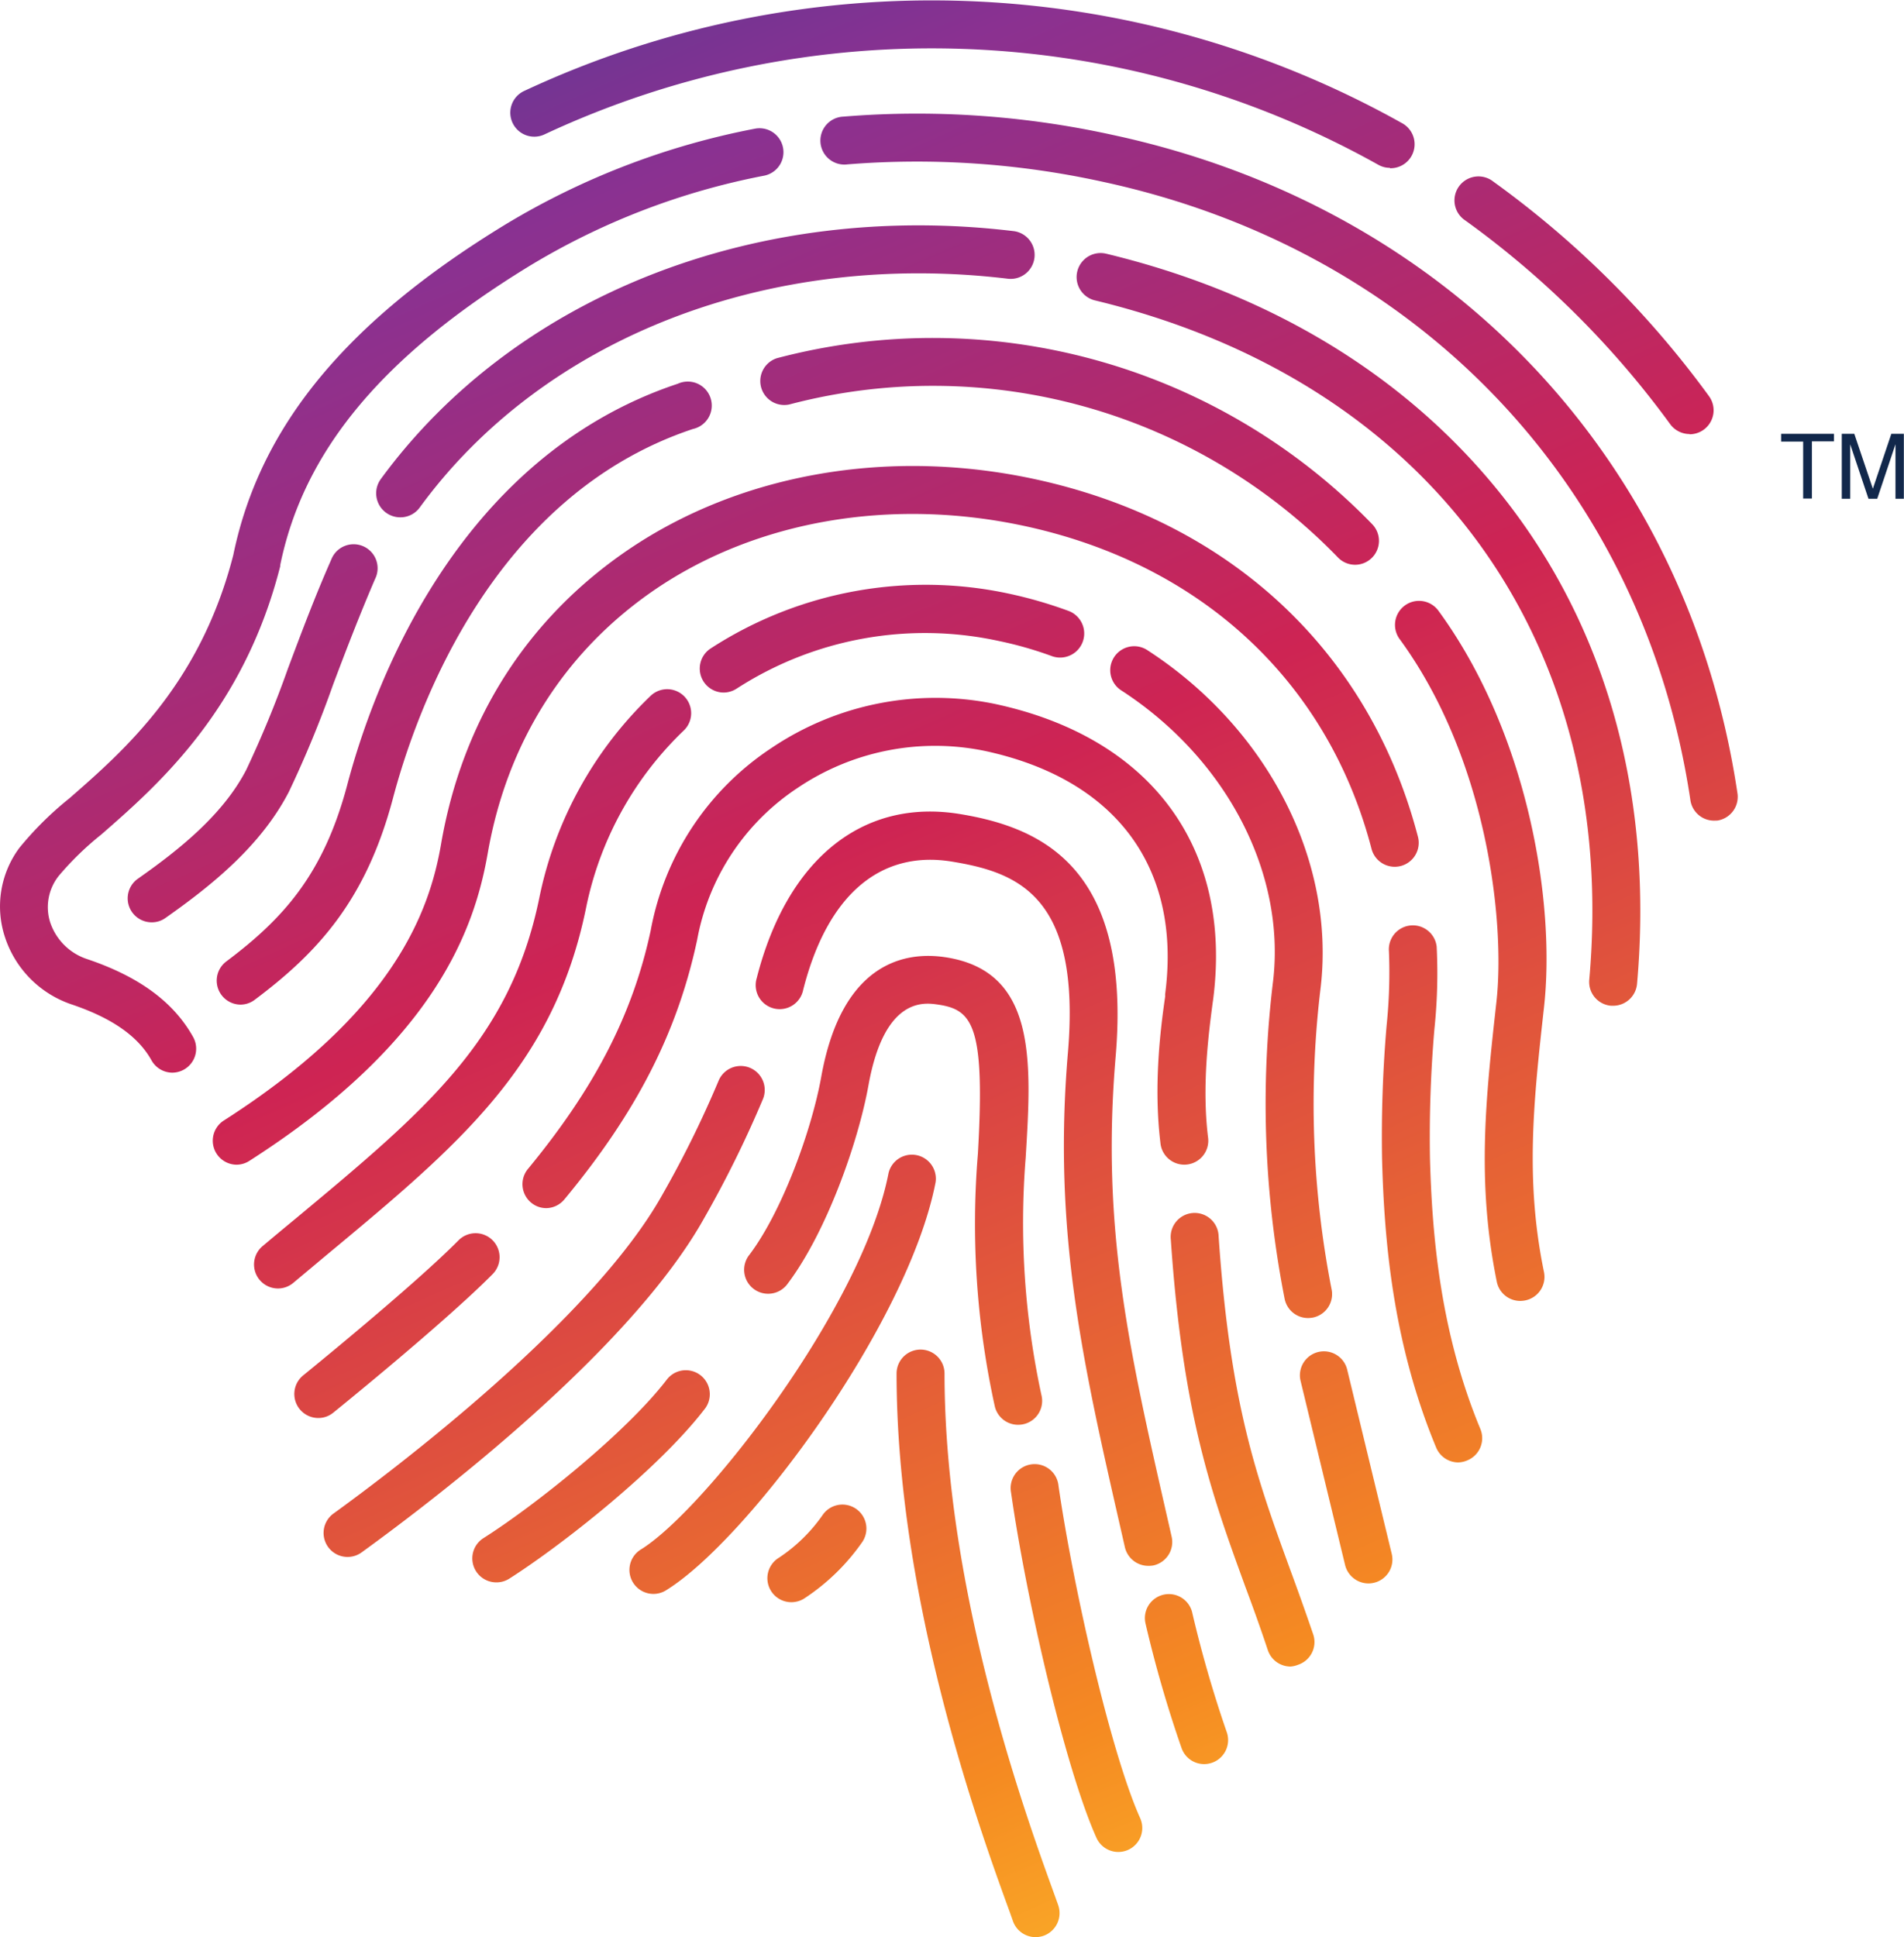 <svg xmlns="http://www.w3.org/2000/svg" xmlns:xlink="http://www.w3.org/1999/xlink" viewBox="0 0 252.44 256.79"><defs><style>.cls-1{fill:url(#Full_Spectrum);}.cls-2{fill:url(#Full_Spectrum-2);}.cls-3{fill:url(#Full_Spectrum-3);}.cls-4{fill:url(#Full_Spectrum-4);}.cls-5{fill:url(#Full_Spectrum-5);}.cls-6{fill:url(#Full_Spectrum-6);}.cls-7{fill:url(#Full_Spectrum-7);}.cls-8{fill:url(#Full_Spectrum-8);}.cls-9{fill:url(#Full_Spectrum-9);}.cls-10{fill:url(#Full_Spectrum-10);}.cls-11{fill:url(#Full_Spectrum-11);}.cls-12{fill:url(#Full_Spectrum-12);}.cls-13{fill:url(#Full_Spectrum-13);}.cls-14{fill:url(#Full_Spectrum-14);}.cls-15{fill:url(#Full_Spectrum-15);}.cls-16{fill:url(#Full_Spectrum-16);}.cls-17{fill:url(#Full_Spectrum-17);}.cls-18{fill:url(#Full_Spectrum-18);}.cls-19{fill:url(#Full_Spectrum-19);}.cls-20{fill:url(#Full_Spectrum-20);}.cls-21{fill:url(#Full_Spectrum-21);}.cls-22{fill:url(#Full_Spectrum-22);}.cls-23{fill:url(#Full_Spectrum-23);}.cls-24{fill:url(#Full_Spectrum-24);}.cls-25{fill:url(#Full_Spectrum-25);}.cls-26{fill:url(#Full_Spectrum-26);}.cls-27{fill:url(#Full_Spectrum-27);}.cls-28{fill:url(#Full_Spectrum-28);}.cls-29{fill:#12284b;}</style><linearGradient id="Full_Spectrum" x1="25.73" y1="-19.55" x2="167.78" y2="304.03" gradientUnits="userSpaceOnUse"><stop offset="0.01" stop-color="#224099"/><stop offset="0.24" stop-color="#8a3191"/><stop offset="0.5" stop-color="#ce2453"/><stop offset="0.84" stop-color="#f58a22"/><stop offset="0.99" stop-color="#ffc72c"/></linearGradient><linearGradient id="Full_Spectrum-2" x1="-0.53" y1="-8.02" x2="141.53" y2="315.55" xlink:href="#Full_Spectrum"/><linearGradient id="Full_Spectrum-3" x1="20.77" y1="-17.37" x2="162.83" y2="306.2" xlink:href="#Full_Spectrum"/><linearGradient id="Full_Spectrum-4" x1="34.3" y1="-23.31" x2="176.36" y2="300.26" xlink:href="#Full_Spectrum"/><linearGradient id="Full_Spectrum-5" x1="44.5" y1="-27.79" x2="186.56" y2="295.78" xlink:href="#Full_Spectrum"/><linearGradient id="Full_Spectrum-6" x1="107.08" y1="-55.27" x2="249.14" y2="268.31" xlink:href="#Full_Spectrum"/><linearGradient id="Full_Spectrum-7" x1="48.39" y1="-29.5" x2="190.45" y2="294.08" xlink:href="#Full_Spectrum"/><linearGradient id="Full_Spectrum-8" x1="83.8" y1="-45.04" x2="225.85" y2="278.53" xlink:href="#Full_Spectrum"/><linearGradient id="Full_Spectrum-9" x1="97.36" y1="-51" x2="239.42" y2="272.58" xlink:href="#Full_Spectrum"/><linearGradient id="Full_Spectrum-10" x1="73.16" y1="-40.37" x2="215.21" y2="283.2" xlink:href="#Full_Spectrum"/><linearGradient id="Full_Spectrum-11" x1="10.08" y1="-12.68" x2="152.13" y2="310.9" xlink:href="#Full_Spectrum"/><linearGradient id="Full_Spectrum-12" x1="73.61" y1="-40.57" x2="215.66" y2="283.01" xlink:href="#Full_Spectrum"/><linearGradient id="Full_Spectrum-13" x1="51.45" y1="-30.84" x2="193.51" y2="292.73" xlink:href="#Full_Spectrum"/><linearGradient id="Full_Spectrum-14" x1="-14.8" y1="-1.76" x2="127.26" y2="321.82" xlink:href="#Full_Spectrum"/><linearGradient id="Full_Spectrum-15" x1="2.25" y1="-9.24" x2="144.31" y2="314.33" xlink:href="#Full_Spectrum"/><linearGradient id="Full_Spectrum-16" x1="62.55" y1="-35.72" x2="204.61" y2="287.86" xlink:href="#Full_Spectrum"/><linearGradient id="Full_Spectrum-17" x1="55.73" y1="-32.72" x2="197.78" y2="290.85" xlink:href="#Full_Spectrum"/><linearGradient id="Full_Spectrum-18" x1="166.99" y1="-81.57" x2="309.04" y2="242" xlink:href="#Full_Spectrum"/><linearGradient id="Full_Spectrum-19" x1="106.5" y1="-55.01" x2="248.56" y2="268.57" xlink:href="#Full_Spectrum"/><linearGradient id="Full_Spectrum-20" x1="-1.99" y1="-7.38" x2="140.07" y2="316.19" xlink:href="#Full_Spectrum"/><linearGradient id="Full_Spectrum-21" x1="65.95" y1="-37.21" x2="208" y2="286.37" xlink:href="#Full_Spectrum"/><linearGradient id="Full_Spectrum-22" x1="131.36" y1="-65.92" x2="273.42" y2="257.65" xlink:href="#Full_Spectrum"/><linearGradient id="Full_Spectrum-23" x1="23.39" y1="-18.52" x2="165.45" y2="305.05" xlink:href="#Full_Spectrum"/><linearGradient id="Full_Spectrum-24" x1="102.11" y1="-53.08" x2="244.16" y2="270.49" xlink:href="#Full_Spectrum"/><linearGradient id="Full_Spectrum-25" x1="123.39" y1="-62.43" x2="265.45" y2="261.15" xlink:href="#Full_Spectrum"/><linearGradient id="Full_Spectrum-26" x1="126.9" y1="-63.96" x2="268.95" y2="259.61" xlink:href="#Full_Spectrum"/><linearGradient id="Full_Spectrum-27" x1="23.09" y1="-18.39" x2="165.15" y2="305.18" xlink:href="#Full_Spectrum"/><linearGradient id="Full_Spectrum-28" x1="47.92" y1="-29.29" x2="189.98" y2="294.28" xlink:href="#Full_Spectrum"/></defs><g id="Layer_3" data-name="Layer 3"><path class="cls-1" d="M104,226.9a3.18,3.18,0,0,1-1.68-5.89c8.44-5.2,29.39-32.14,32.83-49.87a3.18,3.18,0,0,1,6.24,1.21c-3.64,18.76-24.94,47.42-35.73,54.07A3.16,3.16,0,0,1,104,226.9Z" transform="translate(-17.35 -15.6)"/><path class="cls-2" d="M83.14,225.37a3.18,3.18,0,0,1-1.7-5.86c6.71-4.25,18.92-13.95,24.38-21.1a3.18,3.18,0,0,1,5.05,3.86c-6.18,8.1-19.19,18.28-26,22.61A3.16,3.16,0,0,1,83.14,225.37Z" transform="translate(-17.35 -15.6)"/><path class="cls-3" d="M122.28,228a3.18,3.18,0,0,1-1.67-5.89,21.5,21.5,0,0,0,5.78-5.63,3.18,3.18,0,1,1,5.27,3.56,28.19,28.19,0,0,1-7.72,7.49A3.21,3.21,0,0,1,122.28,228Z" transform="translate(-17.35 -15.6)"/><path class="cls-4" d="M154.65,272.4a3.18,3.18,0,0,1-3-2.13c-.2-.57-.45-1.28-.76-2.12-3.63-10-14.67-40.56-14.67-70.46a3.18,3.18,0,0,1,6.36,0c0,28.79,10.76,58.52,14.29,68.3.31.86.58,1.59.78,2.17a3.19,3.19,0,0,1-1.94,4.06A3.28,3.28,0,0,1,154.65,272.4Z" transform="translate(-17.35 -15.6)"/><path class="cls-5" d="M165.62,261.11a3.18,3.18,0,0,1-2.9-1.88c-4.14-9.24-9.29-31.54-11.32-45.77a3.18,3.18,0,1,1,6.29-.9c2,13.79,7,35.57,10.83,44.07a3.18,3.18,0,0,1-2.9,4.48Z" transform="translate(-17.35 -15.6)"/><path class="cls-6" d="M210.69,209.47a3.19,3.19,0,0,1-2.94-2c-5.81-14-6.88-27.75-7.16-38.18a172.94,172.94,0,0,1,.6-17.72,68.66,68.66,0,0,0,.31-9.86,3.18,3.18,0,0,1,6.33-.61,71,71,0,0,1-.3,10.92,168,168,0,0,0-.59,17.1c.27,9.88,1.28,22.9,6.68,35.91a3.18,3.18,0,0,1-1.71,4.16A3.27,3.27,0,0,1,210.69,209.47Z" transform="translate(-17.35 -15.6)"/><path class="cls-7" d="M48.66,170A3.18,3.18,0,0,1,47,164.16c22.63-14.47,27.28-27.8,28.81-36.56C78.65,111,87.32,97.47,100.82,88.36c14.84-10,34.38-13.39,53.6-9.27,25.92,5.56,44.47,22.81,50.9,47.34a3.18,3.18,0,1,1-6.15,1.61c-5.8-22.12-22.6-37.7-46.08-42.73-17.55-3.76-35.3-.73-48.71,8.32-12,8.12-19.77,20.24-22.36,35.06-1.73,9.95-6.9,25-31.65,40.83A3.15,3.15,0,0,1,48.66,170Z" transform="translate(-17.35 -15.6)"/><path class="cls-8" d="M198.78,225.51a3.2,3.2,0,0,1-3.09-2.43l-5.88-24.32a3.18,3.18,0,1,1,6.18-1.49l5.88,24.31a3.17,3.17,0,0,1-2.34,3.84A3.2,3.2,0,0,1,198.78,225.51Z" transform="translate(-17.35 -15.6)"/><path class="cls-9" d="M190.78,190.33a3.17,3.17,0,0,1-3.12-2.61,134,134,0,0,1-1.52-42.05c1.69-14.42-6.24-29.58-20.21-38.6a3.18,3.18,0,0,1,3.45-5.34c16,10.33,25,27.87,23.08,44.68a128,128,0,0,0,1.45,40.18,3.17,3.17,0,0,1-2.56,3.69A3.66,3.66,0,0,1,190.78,190.33Z" transform="translate(-17.35 -15.6)"/><path class="cls-10" d="M113.3,107.41a3.18,3.18,0,0,1-1.72-5.85,52.36,52.36,0,0,1,39.58-7.25A58,58,0,0,1,159,96.58a3.18,3.18,0,0,1-2.19,6,49.85,49.85,0,0,0-7-2A46,46,0,0,0,115,106.9,3.19,3.19,0,0,1,113.3,107.41Z" transform="translate(-17.35 -15.6)"/><path class="cls-11" d="M54.21,186.41a3.18,3.18,0,0,1-2.05-5.61q2.27-1.91,4.43-3.69C73.71,162.86,85,153.45,88.85,134.65a51.24,51.24,0,0,1,14.81-26.85,3.18,3.18,0,0,1,4.4,4.59,44.91,44.91,0,0,0-13,23.53c-4.27,21-16.92,31.51-34.43,46.07l-4.4,3.68A3.17,3.17,0,0,1,54.21,186.41Z" transform="translate(-17.35 -15.6)"/><path class="cls-12" d="M188.45,236.53a3.18,3.18,0,0,1-3-2.16c-1-3-2-5.78-3-8.45-4.44-12.21-8.28-22.75-9.87-46a3.18,3.18,0,1,1,6.34-.43c1.53,22.32,5.05,32,9.5,44.22,1,2.71,2,5.51,3.05,8.58a3.18,3.18,0,0,1-2,4A3.37,3.37,0,0,1,188.45,236.53Z" transform="translate(-17.35 -15.6)"/><path class="cls-13" d="M89.78,175.76a3.13,3.13,0,0,1-2-.72,3.18,3.18,0,0,1-.43-4.48c8.87-10.76,13.89-20.5,16.27-31.6a37,37,0,0,1,16-24.19,38.93,38.93,0,0,1,29.65-5.85c20.75,4.45,31.56,19.14,28.91,39.29l-.05.34c-.54,4.11-1.44,11-.62,17.77a3.18,3.18,0,1,1-6.31.76c-.92-7.58,0-15,.63-19.36l0-.34c2.2-16.76-6.52-28.51-23.94-32.24a32.61,32.61,0,0,0-24.79,4.91,30.76,30.76,0,0,0-13.32,20.15c-2.62,12.24-8,22.82-17.61,34.41A3.18,3.18,0,0,1,89.78,175.76Z" transform="translate(-17.35 -15.6)"/><path class="cls-14" d="M59.55,203.58a3.18,3.18,0,0,1-2-5.65c.14-.12,14.58-11.82,20.59-17.9a3.18,3.18,0,0,1,4.53,4.47c-6.26,6.33-20.52,17.88-21.13,18.37A3.11,3.11,0,0,1,59.55,203.58Z" transform="translate(-17.35 -15.6)"/><path class="cls-15" d="M63.43,222a3.18,3.18,0,0,1-1.87-5.75c7.87-5.7,34.26-25.58,43.59-42.24a139.46,139.46,0,0,0,7.47-15.13,3.18,3.18,0,0,1,5.88,2.43,146.34,146.34,0,0,1-7.8,15.8c-9.7,17.32-35,36.74-45.41,44.29A3.17,3.17,0,0,1,63.43,222Z" transform="translate(-17.35 -15.6)"/><path class="cls-16" d="M169.59,223.18a3.19,3.19,0,0,1-3.1-2.48l-.61-2.68c-5-21.92-8.95-39.24-6.94-62.89,1.76-20.75-6.63-23.88-15.38-25.31-9.55-1.56-16.55,4.49-19.72,17a3.18,3.18,0,1,1-6.16-1.55c4-15.73,14-23.86,26.91-21.76,10.75,1.76,22.82,7,20.68,32.12-1.93,22.68,1.74,38.73,6.81,61l.61,2.68a3.18,3.18,0,0,1-2.39,3.81A3.51,3.51,0,0,1,169.59,223.18Z" transform="translate(-17.35 -15.6)"/><path class="cls-17" d="M177,249.46a3.17,3.17,0,0,1-3-2.14,161.55,161.55,0,0,1-4.77-16.49,3.18,3.18,0,1,1,6.22-1.32A159,159,0,0,0,180,245.23a3.18,3.18,0,0,1-1.95,4.05A3.22,3.22,0,0,1,177,249.46Z" transform="translate(-17.35 -15.6)"/><path class="cls-18" d="M241.36,73.14a3.2,3.2,0,0,1-2.57-1.31,121.34,121.34,0,0,0-27.16-27,3.18,3.18,0,1,1,3.72-5.15,127.84,127.84,0,0,1,28.58,28.43,3.18,3.18,0,0,1-2.57,5.06Z" transform="translate(-17.35 -15.6)"/><path class="cls-19" d="M201.63,37.85a3.13,3.13,0,0,1-1.55-.41A121.27,121.27,0,0,0,89.62,33.38a3.18,3.18,0,1,1-2.69-5.76A127.6,127.6,0,0,1,203.19,31.9a3.18,3.18,0,0,1-1.56,6Z" transform="translate(-17.35 -15.6)"/><path class="cls-20" d="M37.46,137.87a3.18,3.18,0,0,1-1.83-5.78C41,128.32,46.9,123.65,50,117.65a142.79,142.79,0,0,0,5.54-13.46c1.77-4.72,3.6-9.59,5.73-14.41a3.18,3.18,0,1,1,5.81,2.57c-2,4.65-3.85,9.44-5.59,14.07a146.15,146.15,0,0,1-5.84,14.15c-3.73,7.22-10.36,12.5-16.36,16.72A3.08,3.08,0,0,1,37.46,137.87Z" transform="translate(-17.35 -15.6)"/><path class="cls-21" d="M70.4,84.18a3.19,3.19,0,0,1-2.57-5.06c17.84-24.39,50-37,84-32.87a3.18,3.18,0,0,1-.77,6.31C119.35,48.72,89.44,60.34,73,82.88A3.16,3.16,0,0,1,70.4,84.18Z" transform="translate(-17.35 -15.6)"/><path class="cls-22" d="M231.23,148.93l-.28,0a3.17,3.17,0,0,1-2.89-3.44c4-44.84-21.14-79.35-65.51-90.06A3.18,3.18,0,0,1,164,49.23C186.71,54.7,205.3,66.38,217.81,83c13,17.24,18.7,39,16.59,63A3.19,3.19,0,0,1,231.23,148.93Z" transform="translate(-17.35 -15.6)"/><path class="cls-23" d="M49.26,148.78a3.18,3.18,0,0,1-1.91-5.72c7.56-5.67,12.86-11.54,16-23.26C66.7,107,77.74,76.27,107.22,66.47a3.18,3.18,0,1,1,2,6c-26.53,8.83-36.64,37.15-39.76,48.92-3.56,13.46-9.89,20.42-18.3,26.72A3.15,3.15,0,0,1,49.26,148.78Z" transform="translate(-17.35 -15.6)"/><path class="cls-24" d="M197,90.47a3.17,3.17,0,0,1-2.29-1A74.72,74.72,0,0,0,122,69.22a3.18,3.18,0,0,1-1.63-6.14,81.07,81.07,0,0,1,78.9,22A3.17,3.17,0,0,1,197,90.47Z" transform="translate(-17.35 -15.6)"/><path class="cls-25" d="M218.91,188.06a3.17,3.17,0,0,1-3.11-2.55c-2.69-13.25-1.47-24.29-.05-37.07,1.19-10.68-1.25-32.3-12.83-48.12a3.18,3.18,0,0,1,5.14-3.76c11.84,16.19,15.56,38.6,14,52.58-1.36,12.25-2.54,22.83,0,35.1a3.18,3.18,0,0,1-2.48,3.75A3.58,3.58,0,0,1,218.91,188.06Z" transform="translate(-17.35 -15.6)"/><path class="cls-26" d="M244.61,124.39a3.17,3.17,0,0,1-3.14-2.71c-6.2-41.61-36.07-73-78-82a114.83,114.83,0,0,0-33.75-2.29,3.18,3.18,0,1,1-.54-6.33,120.65,120.65,0,0,1,35.62,2.41c44.55,9.54,76.32,43,82.91,87.3a3.18,3.18,0,0,1-2.67,3.61Z" transform="translate(-17.35 -15.6)"/><path class="cls-27" d="M40.22,157.8a3.18,3.18,0,0,1-2.78-1.63c-1.77-3.19-5.25-5.62-10.63-7.43A14,14,0,0,1,18,139.81,13,13,0,0,1,19.92,128a44.14,44.14,0,0,1,6.62-6.56c7.33-6.4,17.36-15.17,21.74-32.26,3.5-17,14.91-30.87,35.9-43.71a100.59,100.59,0,0,1,33.26-12.81,3.17,3.17,0,1,1,1.22,6.23,94.4,94.4,0,0,0-31.16,12c-19.41,11.88-29.9,24.47-33,39.64l0,.15c-4.85,19.05-16.21,29-23.72,35.55a40.34,40.34,0,0,0-5.64,5.48A6.67,6.67,0,0,0,24,137.86a7.69,7.69,0,0,0,4.8,4.85c7,2.34,11.58,5.74,14.16,10.37a3.18,3.18,0,0,1-2.78,4.72Z" transform="translate(-17.35 -15.6)"/><path class="cls-28" d="M152.33,204.48a3.17,3.17,0,0,1-3.08-2.42A112.68,112.68,0,0,1,147,168.58c1-17.18-.74-19.16-5.39-19.82-1.73-.24-7-1-9.11,10.69-1.39,7.71-5.61,19.54-10.7,26.3a3.18,3.18,0,1,1-5.08-3.82c4.34-5.76,8.25-16.52,9.52-23.61,2.77-15.39,11.37-16.54,16.26-15.85,12.36,1.74,11.62,13.81,10.84,26.59a108.25,108.25,0,0,0,2.09,31.49,3.17,3.17,0,0,1-2.33,3.84A3.29,3.29,0,0,1,152.33,204.48Z" transform="translate(-17.35 -15.6)"/><path class="cls-29" d="M253.5,73.11h7v1h-2.92v7.58h-1.16V74.14H253.5Z" transform="translate(-17.35 -15.6)"/><path class="cls-29" d="M268.66,81.72V76.64c0-.25,0-1.35,0-2.15h0l-2.42,7.23h-1.16l-2.42-7.22h0c0,.79,0,1.89,0,2.14v5.08h-1.12V73.11h1.66l2.46,7.28h0l2.45-7.28h1.66v8.61Z" transform="translate(-17.35 -15.6)"/></g></svg>